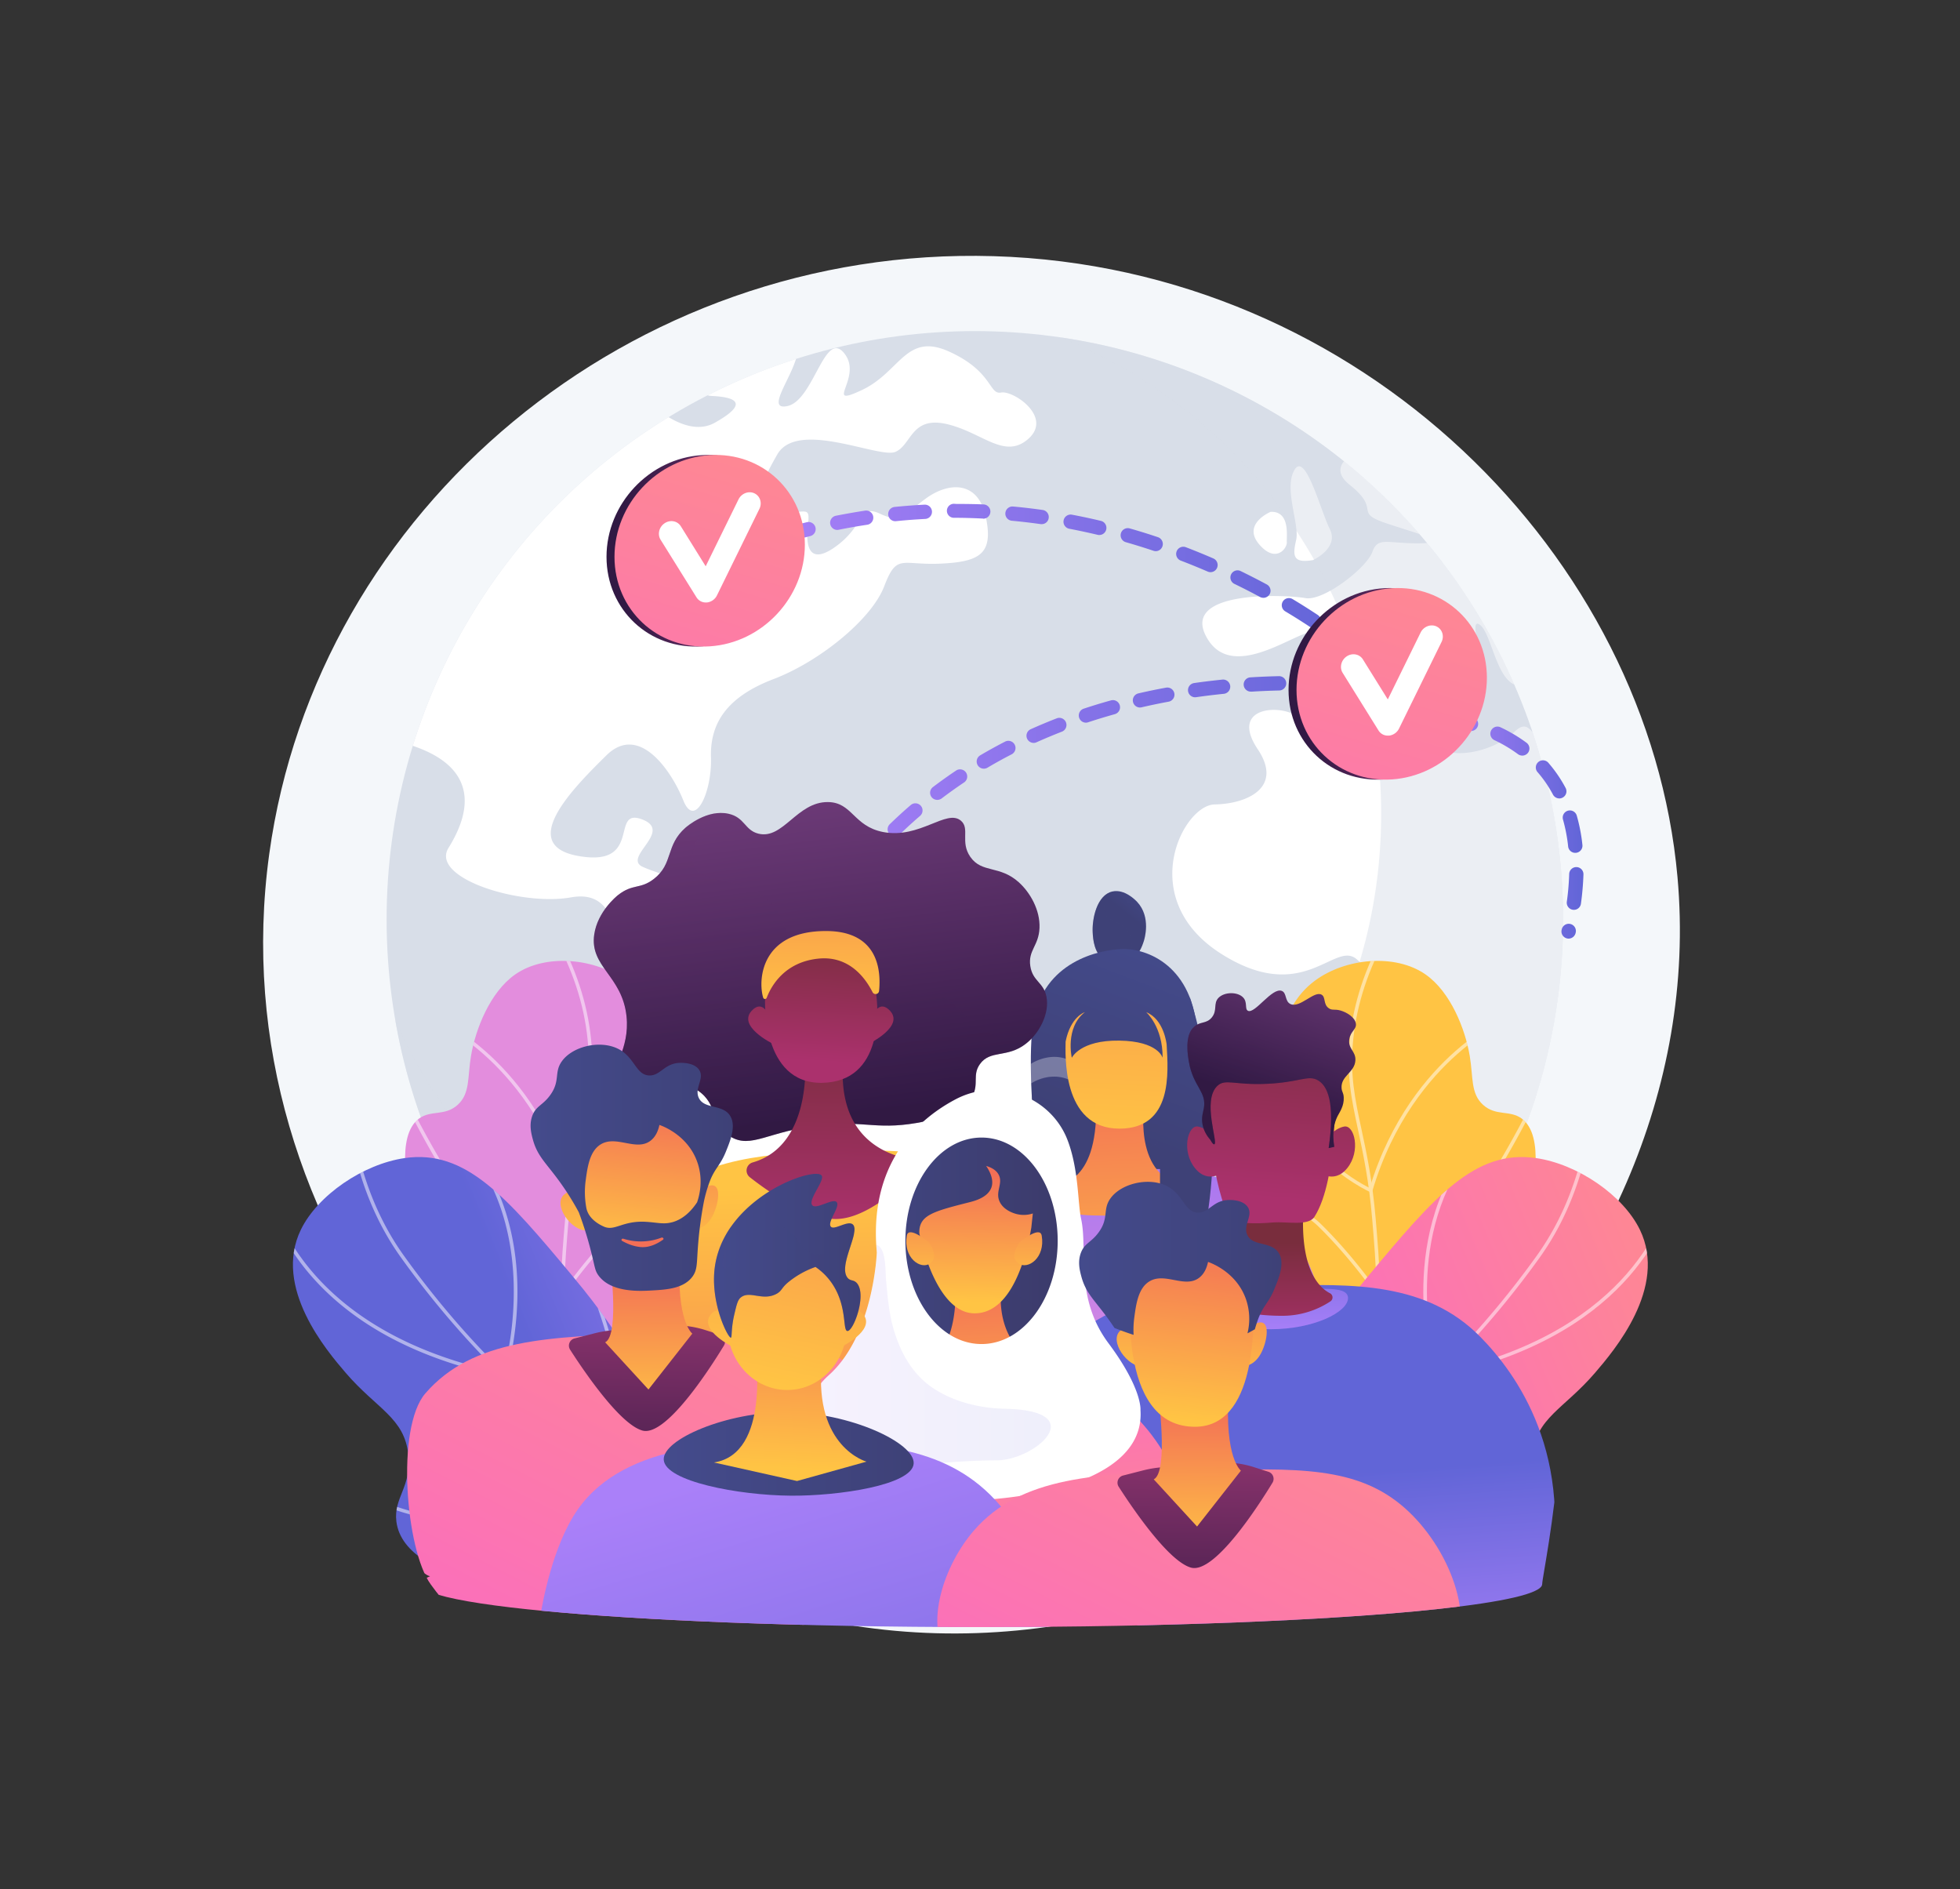 <svg xmlns="http://www.w3.org/2000/svg" xmlns:xlink="http://www.w3.org/1999/xlink" viewBox="0 0 2905.2 2800"><rect x="0" y="0" width="2905.2" height="2800" fill="#333333" stroke="none"/><defs><linearGradient id="linear-gradient" x1="1084.74" y1="-768.44" x2="2010.06" y2="-768.44" gradientTransform="translate(0 1720)" gradientUnits="userSpaceOnUse"><stop offset="0" stop-color="#aa80f9"/><stop offset="1" stop-color="#6165d7"/></linearGradient><linearGradient id="linear-gradient-2" x1="1106.47" y1="-881.38" x2="2008.76" y2="-881.38" xlink:href="#linear-gradient"/><linearGradient id="linear-gradient-3" x1="1084.76" y1="-907.45" x2="2010.22" y2="-907.45" xlink:href="#linear-gradient"/><linearGradient id="linear-gradient-4" x1="1144.62" y1="-701.45" x2="2052.07" y2="-701.45" xlink:href="#linear-gradient"/><linearGradient id="linear-gradient-5" x1="1153.89" y1="-498.73" x2="2051.39" y2="-498.73" xlink:href="#linear-gradient"/><linearGradient id="linear-gradient-6" x1="1144.66" y1="-242.29" x2="2052.24" y2="-242.29" xlink:href="#linear-gradient"/><linearGradient id="linear-gradient-7" x1="2128.15" y1="-497.28" x2="2347.06" y2="-497.28" xlink:href="#linear-gradient"/><linearGradient id="linear-gradient-8" x1="1909.94" y1="-706.58" x2="2192.12" y2="-706.58" gradientTransform="translate(0 1720)" gradientUnits="userSpaceOnUse"><stop offset=".1" stop-color="#311944"/><stop offset=".69" stop-color="#6d2f66"/><stop offset="1" stop-color="#893976"/></linearGradient><linearGradient id="linear-gradient-9" x1="2167" y1="-1057.71" x2="1933.35" y2="-270.09" gradientTransform="translate(0 1720)" gradientUnits="userSpaceOnUse"><stop offset="0" stop-color="#ff9085"/><stop offset="1" stop-color="#fb6fbb"/></linearGradient><linearGradient id="linear-gradient-10" x1="1052.17" y1="-252.9" x2="1334.35" y2="-252.9" xlink:href="#linear-gradient-8"/><linearGradient id="linear-gradient-11" x1="1309.24" y1="-604.06" x2="1075.59" y2="183.56" xlink:href="#linear-gradient-9"/><linearGradient id="linear-gradient-12" x1="898.98" y1="-903.81" x2="1181.16" y2="-903.81" xlink:href="#linear-gradient-8"/><linearGradient id="linear-gradient-13" x1="1156.05" y1="-1254.99" x2="922.4" y2="-467.37" xlink:href="#linear-gradient-9"/><linearGradient id="linear-gradient-14" x1="2029.65" y1="231.21" x2="2024.35" y2="1035.89" gradientTransform="translate(0 1720)" gradientUnits="userSpaceOnUse"><stop offset="0" stop-color="#ffc444"/><stop offset="1" stop-color="#f36f56"/></linearGradient><linearGradient id="linear-gradient-15" x1="2639.87" y1="127.29" x2="2022.59" y2="385.29" xlink:href="#linear-gradient-9"/><linearGradient id="linear-gradient-16" x1="847.2" y1="229.1" x2="841.93" y2="1030.31" gradientTransform="translate(0 1720)" gradientUnits="userSpaceOnUse"><stop offset="0" stop-color="#e38ddd"/><stop offset="1" stop-color="#9571f6"/></linearGradient><linearGradient id="linear-gradient-17" x1="1213.12" y1="164.57" x2="810.86" y2="332.69" xlink:href="#linear-gradient"/><linearGradient id="linear-gradient-18" x1="1710.29" y1="-410.82" x2="1672.1" y2="-362.94" gradientTransform="translate(0 1720)" gradientUnits="userSpaceOnUse"><stop offset="0" stop-color="#444b8c"/><stop offset="1" stop-color="#3e4177"/></linearGradient><linearGradient id="linear-gradient-19" x1="1709.13" y1="-411.75" x2="1670.95" y2="-363.86" xlink:href="#linear-gradient-18"/><linearGradient id="linear-gradient-20" x1="1738.26" y1="-326.66" x2="1632.13" y2="-45.16" xlink:href="#linear-gradient-18"/><linearGradient id="linear-gradient-21" x1="1770.3" y1="-314.59" x2="1664.17" y2="-33.08" xlink:href="#linear-gradient-18"/><linearGradient id="linear-gradient-22" x1="1736.62" y1="-322.88" x2="1631.73" y2="-44.66" xlink:href="#linear-gradient-18"/><linearGradient id="linear-gradient-23" x1="1651.13" y1="376.32" x2="1693.85" y2="-112.92" gradientTransform="translate(0 1720)" gradientUnits="userSpaceOnUse"><stop offset="0" stop-color="#e38ddd"/><stop offset=".71" stop-color="#ac79ef"/><stop offset="1" stop-color="#9571f6"/></linearGradient><linearGradient id="linear-gradient-24" x1="1667.14" y1="289.69" x2="1647.73" y2="-129.65" xlink:href="#linear-gradient-14"/><linearGradient id="linear-gradient-25" x1="1832.82" y1="-291.01" x2="1726.69" y2="-9.51" xlink:href="#linear-gradient-18"/><linearGradient id="linear-gradient-27" x1="1649.75" y1="-27.47" x2="1675.43" y2="-655" xlink:href="#linear-gradient-14"/><linearGradient id="linear-gradient-28" x1="1244.59" y1="-66.14" x2="1187.03" y2="-523.38" gradientTransform="translate(0 1720)" gradientUnits="userSpaceOnUse"><stop offset="0" stop-color="#311944"/><stop offset="1" stop-color="#6b3976"/></linearGradient><linearGradient id="linear-gradient-29" x1="1234.6" y1="-64.88" x2="1177.05" y2="-522.12" xlink:href="#linear-gradient-28"/><linearGradient id="linear-gradient-30" x1="1218.68" y1="37.35" x2="1236.47" y2="608.2" xlink:href="#linear-gradient-14"/><linearGradient id="linear-gradient-31" x1="1229.77" y1="100.39" x2="1239.48" y2="-193.74" gradientTransform="translate(0 1720)" gradientUnits="userSpaceOnUse"><stop offset="0" stop-color="#ab316d"/><stop offset="1" stop-color="#792d3d"/></linearGradient><linearGradient id="linear-gradient-32" x1="1212" y1="-147.11" x2="1224.62" y2="-340.28" xlink:href="#linear-gradient-31"/><linearGradient id="linear-gradient-33" x1="1302.87" y1="-141.17" x2="1315.49" y2="-334.34" xlink:href="#linear-gradient-31"/><linearGradient id="linear-gradient-34" x1="1124.69" y1="-152.81" x2="1137.31" y2="-345.98" xlink:href="#linear-gradient-31"/><linearGradient id="linear-gradient-35" x1="1215.04" y1="-218.5" x2="1223.78" y2="-573.81" xlink:href="#linear-gradient-14"/><linearGradient id="linear-gradient-36" x1="1931.37" y1="801.06" x2="1907.02" y2="469.92" xlink:href="#linear-gradient"/><linearGradient id="linear-gradient-37" x1="1884.52" y1="258.86" x2="1881.61" y2="81.23" xlink:href="#linear-gradient"/><linearGradient id="linear-gradient-38" x1="1885.91" y1="277.25" x2="1884.94" y2="121.87" xlink:href="#linear-gradient-31"/><linearGradient id="linear-gradient-39" x1="1873" y1="54.9" x2="1898.24" y2="-248.93" xlink:href="#linear-gradient-31"/><linearGradient id="linear-gradient-40" x1="1783.18" y1="47.44" x2="1808.41" y2="-256.39" xlink:href="#linear-gradient-31"/><linearGradient id="linear-gradient-41" x1="1975.19" y1="63.39" x2="2000.43" y2="-240.44" xlink:href="#linear-gradient-31"/><linearGradient id="linear-gradient-42" x1="1866.36" y1="-91.58" x2="1933.34" y2="-299.31" xlink:href="#linear-gradient-28"/><linearGradient id="linear-gradient-43" x1="1866.24" y1="-91.62" x2="1933.22" y2="-299.35" xlink:href="#linear-gradient-28"/><linearGradient id="linear-gradient-44" x1="1247.82" y1="-82.35" x2="820.44" y2="758.92" xlink:href="#linear-gradient-9"/><linearGradient id="linear-gradient-45" x1="953.83" y1="551.87" x2="961.11" y2="154.39" gradientTransform="translate(0 1720)" gradientUnits="userSpaceOnUse"><stop offset="0" stop-color="#311944"/><stop offset=".56" stop-color="#6f2b60"/><stop offset="1" stop-color="#a03976"/></linearGradient><linearGradient id="linear-gradient-46" x1="960.07" y1="380.15" x2="962.97" y2="159.04" xlink:href="#linear-gradient-14"/><linearGradient id="linear-gradient-47" x1="939.82" y1="132.5" x2="963.77" y2="-86.23" xlink:href="#linear-gradient-14"/><linearGradient id="linear-gradient-48" x1="1154.95" y1="57.08" x2="1178.89" y2="-161.65" gradientTransform="rotate(-6.51 16727.86 3626.231)" xlink:href="#linear-gradient-14"/><linearGradient id="linear-gradient-49" x1="1039.9" y1="143.63" x2="1063.84" y2="-75.1" xlink:href="#linear-gradient-14"/><linearGradient id="linear-gradient-50" x1="786.46" y1="10.6" x2="1086.26" y2="10.6" xlink:href="#linear-gradient-18"/><linearGradient id="linear-gradient-51" x1="974.4" y1="-74.03" x2="954.99" y2="93.58" xlink:href="#linear-gradient-14"/><linearGradient id="linear-gradient-52" x1="1326.4" y1="116.97" x2="1570.37" y2="116.97" gradientTransform="translate(0 1720)" gradientUnits="userSpaceOnUse"><stop offset="0" stop-color="#40447e"/><stop offset="1" stop-color="#3c3b6b"/></linearGradient><linearGradient id="linear-gradient-53" x1="1336.97" y1="205.87" x2="1543.18" y2="205.87" xlink:href="#linear-gradient-52"/><linearGradient id="linear-gradient-54" x1="1480.8" y1="743.47" x2="1424.68" y2="336.57" xlink:href="#linear-gradient-9"/><linearGradient id="linear-gradient-55" x1="1458.05" y1="456.71" x2="1445.11" y2="175.85" xlink:href="#linear-gradient-14"/><linearGradient id="linear-gradient-56" x1="1443.71" y1="209.7" x2="1448.67" y2="19.69" xlink:href="#linear-gradient-14"/><linearGradient id="linear-gradient-57" x1="1362.33" y1="189.94" x2="1366.86" y2="16.5" xlink:href="#linear-gradient-14"/><linearGradient id="linear-gradient-58" x1="1522.63" y1="194.12" x2="1527.16" y2="20.69" xlink:href="#linear-gradient-14"/><linearGradient id="linear-gradient-59" x1="1197.56" y1="308.15" x2="1557.47" y2="308.15" xlink:href="#linear-gradient"/><linearGradient id="linear-gradient-60" x1="1097.41" y1="452.71" x2="1347.09" y2="1252.54" xlink:href="#linear-gradient"/><linearGradient id="linear-gradient-61" x1="983.82" y1="434.66" x2="1354.32" y2="434.66" xlink:href="#linear-gradient-18"/><linearGradient id="linear-gradient-62" x1="1170.84" y1="456.06" x2="1185.65" y2="161.95" xlink:href="#linear-gradient-14"/><linearGradient id="linear-gradient-63" x1="1148.38" y1="331.63" x2="1265.58" y2="-223.95" xlink:href="#linear-gradient-14"/><linearGradient id="linear-gradient-64" x1="1241.8" y1="351.33" x2="1359" y2="-204.25" xlink:href="#linear-gradient-14"/><linearGradient id="linear-gradient-65" x1="1056.08" y1="312.16" x2="1173.27" y2="-243.42" xlink:href="#linear-gradient-14"/><linearGradient id="linear-gradient-66" x1="1058.34" y1="140.99" x2="1275.56" y2="140.99" xlink:href="#linear-gradient-18"/><linearGradient id="linear-gradient-67" x1="1058.34" y1="179.9" x2="1275.56" y2="179.9" xlink:href="#linear-gradient-18"/><linearGradient id="linear-gradient-68" x1="1951.17" y1="350.84" x2="1975.11" y2="132.12" gradientTransform="rotate(-6.51 16727.86 3626.231)" xlink:href="#linear-gradient-14"/><linearGradient id="linear-gradient-69" x1="1853.03" y1="346.73" x2="1876.98" y2="128" xlink:href="#linear-gradient-14"/><linearGradient id="linear-gradient-70" x1="2038.12" y1="160.62" x2="1669.25" y2="886.71" xlink:href="#linear-gradient-9"/><linearGradient id="linear-gradient-71" x1="1766.97" y1="754.97" x2="1774.25" y2="357.49" xlink:href="#linear-gradient-45"/><linearGradient id="linear-gradient-72" x1="1773.18" y1="583.24" x2="1776.08" y2="362.14" xlink:href="#linear-gradient-14"/><linearGradient id="linear-gradient-73" x1="1749.58" y1="383.73" x2="1779.25" y2="112.7" xlink:href="#linear-gradient-14"/><linearGradient id="linear-gradient-74" x1="1599.53" y1="144.82" x2="1899.45" y2="144.82" xlink:href="#linear-gradient-18"/><clipPath id="clip-path"><circle class="cls-1" cx="1444.96" cy="1362.59" r="871.91"/></clipPath><clipPath id="clip-path-3"><path class="cls-1" d="M1782.92 2213.21c38.06-35.8 88.3-94 111-176.16 29.75-107.77-14.08-162.16-9.34-344.67 3-115.35 6.27-195.85 64.31-238.94 45.5-33.76 119.29-40.62 164.13-9.33 37.26 26 58.85 81.22 65.48 120.67 5.4 32.15 1.1 55.49 19.69 72.48 19 17.28 39.45 7.43 57.16 20.27 36 26 15.24 112.14 11.89 126.07-37.26 154.94-179.81 259.57-242.59 304.49-51.84 37-132.12 86.47-241.71 125.12Z"/></clipPath><clipPath id="clip-path-4"><path class="cls-1" d="M1620.39 2297.5c102.52 40.83 238.87 78.24 386.52 70.43 37.7-2 270.44-14.21 282.26-113.45 4.15-34.93-22.61-51.19-17.87-98 5.62-55.49 46.81-68.25 93-122.06 27.56-32.15 108.13-126.21 66.42-212-24.93-51.26-92.38-97.27-153.92-106.17-90.27-13-150.2 56.44-249.51 175.73-88.08 105.72-89.25 139.63-154 214.66-48.12 55.63-125.85 127.74-252.87 190.89Z"/></clipPath><clipPath id="clip-path-5"><path class="cls-1" d="M1093.73 2213.21c-38.06-35.8-88.37-94-111-176.16-29.74-107.77 14.08-162.16 9.34-344.67-3-115.35-6.27-195.85-64.31-238.94-45.5-33.76-119.29-40.62-164.13-9.33-37.26 26-58.85 81.22-65.48 120.67-5.4 32.15-1.09 55.49-19.69 72.48-19 17.28-39.37 7.43-57.16 20.27-36 26-15.24 112.14-11.89 126.07 37.19 154.94 179.81 259.57 242.59 304.49 51.84 37 132.12 86.47 241.71 125.12Z"/></clipPath><clipPath id="clip-path-6"><path class="cls-1" d="M1256.26 2297.5c-102.52 40.83-238.87 78.24-386.52 70.43-37.7-2-270.44-14.21-282.26-113.45-4.15-34.93 22.61-51.19 17.87-98-5.62-55.49-46.81-68.25-93-122.06-27.56-32.15-108.13-126.21-66.42-212 24.93-51.26 92.38-97.27 153.92-106.17 90.27-13 150.2 56.44 249.51 175.73 88.08 105.72 89.25 139.63 154 214.66 48.12 55.63 125.85 127.74 252.87 190.89Z"/></clipPath><clipPath id="clip-path-7"><path class="cls-1" d="M2285.89 2347.44a6.7 6.7 0 0 1-2 4.53 13.46 13.46 0 0 1-1.53 1.45c-15.75 13.06-83 25-186 34.64-42.66 4-91.44 7.51-145.25 10.64-99.67 5.69-216.56 9.77-343.57 11.52-49.44.73-100.48 1.1-152.61 1.1-135.11 0-262.64-2.48-375.37-6.86-211-8.24-370.19-23.11-430-41.12a116.63 116.63 0 0 1-12.54-4.45c-.73-.29-1.38-.58-2-.87-7.36-3.43-11.15-6.93-11.15-10.5 0-3 2.77-6 8-8.9.58-.29 1.16-.65 1.82-.95a33.15 33.15 0 0 1 3.57-1.6c.08 0 .15-.07.22-.07-95.37-22.68-380.1-1198.72 817.45-1198.72 1110.71-.07 831 1175 831 1210.17Z"/></clipPath><style>.cls-1{fill:none}.cls-3{clip-path:url(#clip-path)}.cls-5{fill:#fff}.cls-22{opacity:.5}.cls-31{opacity:.3}.cls-39{fill:url(#linear-gradient-25)}</style></defs><path class="cls-1" d="M0 0h2905.2v2800H0z" id="Layer_2" data-name="Layer 2"/><g id="Layer_1" data-name="Layer 1"><g id="Illustration"><path d="M1472.67 379.62c-537.53-15.82-1003.23 374.2-1073.6 886.06-76.92 559.62 346.42 1063.1 867.4 1143.74 648 100.33 1276.44-480 1220-1109.54-42.47-474.24-467.31-904.07-1013.8-920.26Z" style="fill:#f4f7fa"/><g class="cls-3"><path d="M2327.59 1363.39c0 186.88-58.69 360.2-158.15 502.82-.36.58-1.82 1.16-1.82 1.75-156.11 228.73-423.64 377-723.75 377a527.17 527.17 0 0 1-72.12-4.45c-.07 0-.14 1.46-.21 1.46-11.82-1-23.56-1.46-35.22-2.85-4.16-.51-8.31-.65-12.47-1.24-3.65-.51-7.29-.8-10.94-1.38-3.21-.44-6.34-.88-9.48-1.39-.73-.14-1.38-.22-2.11-.29-7.73-1.24-15.39-2.62-23-4.08h-.15c-408-77.95-716.24-436.61-716.24-867.32 0-91.07 13.2-178.93 38.86-261.55 4-13 9-25.73 12.33-38.42 10-21.15 16.62-41.93 25.81-62.27 3.72-8.17 7.8-16.26 11.67-24.28a888.08 888.08 0 0 1 74.88-125.63c2.55-3.58 5.25-7.15 7.87-10.72 10.43-14.22 21.37-28.15 32.67-41.71q25.38-30.51 53.45-58.62a888.13 888.13 0 0 1 161.75-128.36q27.35-17 56-31.87a878.13 878.13 0 0 1 407.78-99.6c210.21 0 403.29 73.43 554.88 196.07 111.56 90.2 202.27 207 259.29 340.73 12.76 29.9 21.36 60.59 34.7 92 0 .14-1.53.22-1.45.36 24.13 80.35 35.21 165.52 35.21 253.82Z" style="fill:#d8dee8"/><path class="cls-5" d="M1637.38 1661.1c-19 26.69-77.58 61-37.77 128.33 39.45 67.15-2.77 79.77-29.89 73.5-27.27-6.2-112-9.7-97.85 28.8s38.35 53 7.29 67.88-44.19 53.52-75.91 106.75c-31.57 53.37-106.52 7.22-84.29 60.74s39.45 48.34 37.34 85.6c-.51 10.28 6.34 20.78 15.53 30.77-11.81-.95-23.7-2.19-35.51-3.65-4.16-.51-8.31-1-12.47-1.6l-10.94-1.53c-3.21-.44-6.34-1-9.48-1.46-.73-.15-.51-.22-1.24-.37-7.58-1.23-11.52-2.62-21.43-4.08-6.64-6.27-2.48-13.12-1.46-20.56 9.92-68.83-85.09-116.15-101-164.35-15.67-48.12-.22-76.85-3.79-116.66-3.72-39.82 9.33-92.61-13.63-126.15-22.88-33.39-115.27-44.62-132.88-112.06-17.71-67.3 23.48-168.06 39.45-185.27 15.82-17.14-76.49-95.23-120.38-97.78-44.11-2.7-26.47-91.51-101.06-78-74.74 13.13-208.9-28.58-181.19-73.42 22.89-37 61.32-118.41-64.1-154.73 4-13 9-25.74 12.33-38.42 10-21.15 16.62-41.93 25.81-62.27 3.72-8.17 7.8-16.26 11.67-24.28a888.08 888.08 0 0 1 74.88-125.63c2.55-3.58 5.25-7.15 7.87-10.72q15.75-21.33 32.67-41.71 25.38-30.51 53.45-58.62a888.13 888.13 0 0 1 161.82-128.29c24.87 17.42 53.23 28.14 77.73 14.94 60.08-33.61 20.49-38.79-4.16-40a31.32 31.32 0 0 1-17.57-6.7 869.26 869.26 0 0 1 145.25-59.94c-3.72 33.91-49.8 88.37-15.9 81.74 39.45-7.51 55.56-114.11 84.51-78.68 29.39 35.59-32.15 82.18 25.67 55.2 57.89-26.76 65.62-86.48 130.08-57.38 64.82 29.38 58.91 64.23 77 60.73s76.27 35.73 41.06 68c-35.59 32.3-68.18-8.82-121.48-21.29-53.37-12.25-52.06 31.35-76.56 41.34-24.94 9.63-145.39-48.56-174.92 4-29.9 52.14-42.59 88.59 1.75 87.21s47.17-12.69 43.67 20 4.52 57.31 44.7 26.47c40-30.77 31.06-60.81 62.34-46.16s35 1.39 68.32-22.82 77.07-26.69 88.52 27.56-8.17 66.43-66.64 69.2-65.19-15.61-83.86 33.32c-18.52 49-96 111.85-164 137.74s-94.5 64.31-92.89 116.08-23.92 106.52-41 63.8c-17.14-42.88-65.11-115-114-66.79s-134.38 133.79-40 149.4c94.13 15.89 45-72.26 92.6-54.61s-30.11 56.65 1.68 70.65c31.79 14.15 45.13 7.51 44.91 50.89s10.5 85.39 49.15 67 88.15-103.24 143.93-53c55.85 50.39 51.92 43.83 81.23 29.17s48 29.24 59.93 49.29 59.07-.44 97.27 59.06 53.08 70.14 96.61 48.71 61.25-5.47 72.55 24.57 38.07.66 51 40.39c12.62 39.59 6.49 33.39-12.32 60.15Zm148.89-721c-30.84-66.13 121.92-58.7 148.9-53.67 27.19 4.52 90.85-45.28 98.94-68.39 8.31-23.33 22-12.25 70.29-12.91s5.62-11.44-47.54-28.94-7.73-19.25-56.58-57.9c-21.07-16.91-14.44-31.28-.37-42A885.09 885.09 0 0 1 2257.59 1017a17.74 17.74 0 0 0-4.52-.8c-33.83-.22-41.27-75-58.69-89.54-17.21-14.51.51 41.13 4.66 63.95s-9.26 3.64-26.1 24.64-47.54 21.44-50.31-10.13-25-62.34-70-76.78-83.92-2.55-120.53 11.52c-36.38 14-114.76 65.92-145.83.22Z"/><path class="cls-5" d="M2169.73 1868c3.06-22.68 8-46.16-1.46-54.76-23-21.36-28.07-79.7-20.12-109.23s70.07-27.92 27.93-77.07c-42.29-49.29-80.36-107.84-62.64-141.31s12.4-35.87-20.92-35.65-47.91 1.68-81.09-28c-33.17-30-78.89 70.87-203.79-10.06-124.9-81.74-53.81-219.4-7-219.77 47.1-.8 102.15-24.57 63.51-82-38.5-57.67 21.65-65.84 51-52.71 29.45 13 81.59-21.88 134.82-37.56s51 71.24 80.57 88.6 85.6 3.57 114.55-24.21c20.7-19.83 25.22 3.28 45.71 25.3A885.47 885.47 0 0 1 2169.73 1868ZM1946.25 830c0-.07 38.94-17.65 24.86-45.94S1935 669 1918.76 696.29c-16.33 27.49 7.73 80.79 2.48 103.83s-5.4 35.22 25.01 29.88Zm-38.86-26.47c-.59-9.11 5.17-46.15-24-45 .07-.07-42.22 17.57-17.5 47.54 24.87 29.78 42.11 6.59 41.5-2.52Z"/></g><path d="M2325.26 1361.78c0 186.88-57.53 360.2-157 502.9a3.46 3.46 0 0 0-.65 1.75c-159.47 228.73-424.8 376.24-724.92 376.24a544.46 544.46 0 0 1-73.28-5.18c-.07 0-.14 2.19-.22 2.19-11.81-.95-23.55-1.1-35.22-2.55-4.15-.52-8.31-.44-12.46-1.1-3.65-.51-7.3-.73-10.94-1.31-3.21-.44-6.34-.8-9.48-1.31-.73-.15-1.39-.22-2.11-.3-7.73-1.23-15.39-2.55-23-4.08h-.14c-377.26-72-669.28-384.4-711.14-771.58 88.45 253.81 307.26 444.49 576.25 497.64h.07c6.63 3.36 13.2 2.63 19.91 3.72.58.07 1.23.29 1.89.36l8.17 1.32c3.13.51 6.27.87 9.48 1.31 3.57.51 7.14.8 10.71 1.24 10.07 1.24 20.2 3.57 30.41 4.37.07 0 .15.95.22.95 20.78 0 41.41 1.68 62.63 1.68a761.31 761.31 0 0 0 625.39-327.32c0-.51.8-1.16 1.17-1.75 86-123.15 136.2-273 136.2-434.35a760 760 0 0 0-32-219.18c0-.15-.29-.29-.29-.36-6.63-27.13-17.35-53.67-28.36-79.48a763.76 763.76 0 0 0-461.7-425.17 879 879 0 0 1 472.78 192.28c111.56 90.2 201.76 207 258.78 340.73 12.76 29.9 20.92 60.59 34.19 92 0 .14-1 .22-1 .36 24.14 80.57 35.73 165.74 35.73 254Z" style="opacity:.5;isolation:isolate;fill:#d8dee8" class="cls-3"/><path d="M1999.48 968.7a10.29 10.29 0 0 1-6.86-2.55c-.07-.07-5.68-4.81-16.11-12.69a10.57 10.57 0 1 1 12.69-16.91c11.08 8.31 16.91 13.27 17.13 13.49a10.61 10.61 0 0 1 1.17 14.96 10.35 10.35 0 0 1-8 3.72Z" style="fill:url(#linear-gradient)"/><path d="M1947.27 930.64a10.48 10.48 0 0 1-5.83-1.75Q1923.5 917 1905.05 906a10.58 10.58 0 0 1 10.87-18.16c12.61 7.51 25 15.38 37.26 23.48a10.58 10.58 0 0 1 3 14.65 11 11 0 0 1-8.9 4.67Zm-74.66-44.7a11.33 11.33 0 0 1-5-1.24c-12.54-6.78-25.44-13.34-38.35-19.61a10.58 10.58 0 0 1 9.26-19c13.13 6.42 26.32 13.12 39.16 20.05a10.59 10.59 0 0 1 4.3 14.36 10.75 10.75 0 0 1-9.33 5.47Zm-78.32-38a11 11 0 0 1-4.22-.88 988.787 988.787 0 0 0-39.89-16.26 10.61 10.61 0 0 1 7.58-19.83c13.64 5.25 27.27 10.79 40.69 16.62a10.63 10.63 0 0 1 5.54 13.93 10.51 10.51 0 0 1-9.7 6.42Zm-81.22-31.14a9.22 9.22 0 0 1-3.36-.58c-13.56-4.52-27.41-8.83-41.12-12.76a10.61 10.61 0 0 1 5.76-20.42q21.11 6 42 13.05a10.65 10.65 0 0 1 6.71 13.42 10.46 10.46 0 0 1-10 7.29Zm-556.41-10.57a10.61 10.61 0 0 1-3-20.78q21.11-6.24 42.43-11.6a10.6 10.6 0 0 1 5.11 20.57c-13.78 3.42-27.78 7.21-41.49 11.3a7.64 7.64 0 0 1-3.06.51Zm472.77-13.35a9.83 9.83 0 0 1-2.47-.29c-13.93-3.28-28.08-6.34-42.08-9a10.61 10.61 0 0 1 3.94-20.85c14.29 2.7 28.8 5.76 43 9.19a10.63 10.63 0 0 1 7.88 12.76 10.52 10.52 0 0 1-10.29 8.16ZM1241 785.32a10.6 10.6 0 0 1-2-21c14.36-2.84 28.94-5.39 43.31-7.58a10.58 10.58 0 1 1 3.13 20.93 857.578 857.578 0 0 0-42.36 7.43 9 9 0 0 1-2 .22Zm303-8.53a11.2 11.2 0 0 1-1.53-.07c-14.22-2-28.44-3.65-42.73-5a10.58 10.58 0 1 1 2-21.07c14.51 1.31 29.24 3.06 43.67 5.1a10.54 10.54 0 0 1 9 12 10.33 10.33 0 0 1-10.35 9Zm-216.92-4.37a10.6 10.6 0 0 1-1-21.15c14.58-1.46 29.31-2.62 43.89-3.35a10.59 10.59 0 1 1 1.17 21.14c-14.22.73-28.66 1.82-42.88 3.28a6 6 0 0 1-1.2.08Zm130.37-3.72c-.15 0-.29-.22-.51-.22-13.13-.59-26.32-1.1-39.45-1.1h-3.57a10.39 10.39 0 1 1 0-20.78l3.57.22h.07c13.35 0 27 .15 40.33.73a10.58 10.58 0 0 1-.44 21.15Z" style="fill:url(#linear-gradient-2)"/><path d="M1095.33 826.74a10.62 10.62 0 0 1-3.64-20.57c6.71-2.47 13.49-4.88 20.12-7.21a10.61 10.61 0 0 1 6.93 20c-6.56 2.26-13.2 4.66-19.76 7.07a10.38 10.38 0 0 1-3.65.71Z" style="fill:url(#linear-gradient-3)"/><path d="M2041.48 1030.46a11.78 11.78 0 0 1-1.68-.15c-.07 0-7.37-1.16-20.42-2.55a10.6 10.6 0 0 1 2.26-21.07c13.71 1.46 21.22 2.7 21.59 2.7a10.59 10.59 0 0 1 8.75 12.17 10.71 10.71 0 0 1-10.5 8.9Z" style="fill:url(#linear-gradient-4)"/><path d="M1181 1440.75a10.46 10.46 0 0 1-4.67-1.09 10.67 10.67 0 0 1-4.81-14.22 853.308 853.308 0 0 1 19.69-37.26 10.6 10.6 0 0 1 18.45 10.43c-6.71 11.88-13.06 24-19.18 36.24a10.53 10.53 0 0 1-9.48 5.9Zm40.76-72.4a10.13 10.13 0 0 1-5.69-1.68 10.63 10.63 0 0 1-3.28-14.66c7.51-11.88 15.39-23.47 23.62-34.92a10.6 10.6 0 1 1 17.21 12.39q-11.91 16.63-22.89 33.91a10.62 10.62 0 0 1-8.96 4.96Zm48.41-67.45a10.82 10.82 0 0 1-6.63-2.33 10.56 10.56 0 0 1-1.53-14.88q13.23-16.39 27.49-31.93a10.58 10.58 0 1 1 15.6 14.29q-13.78 15.09-26.69 31a10.71 10.71 0 0 1-8.23 3.85Zm56.08-61.32a10.57 10.57 0 0 1-7.37-18.16c10.06-9.77 20.49-19.32 31.14-28.43a10.6 10.6 0 0 1 13.78 16.11q-15.54 13.35-30.19 27.56a10.84 10.84 0 0 1-7.35 2.92Zm63-54.18a10.71 10.71 0 0 1-8.45-4.15 10.56 10.56 0 0 1 2-14.8q16.85-12.79 34.34-24.5a10.61 10.61 0 1 1 11.81 17.64 711.787 711.787 0 0 0-33.32 23.77 10.82 10.82 0 0 1-6.38 2.04Zm69-46.22a10.63 10.63 0 0 1-5.39-19.76c12-7.08 24.42-13.93 36.89-20.35a10.6 10.6 0 0 1 9.77 18.82c-12.18 6.27-24.21 12.9-35.87 19.83a10.69 10.69 0 0 1-5.42 1.46Zm73.86-38.21a10.71 10.71 0 0 1-9.69-6.27 10.6 10.6 0 0 1 5.32-14 832.92 832.92 0 0 1 38.86-16.26 10.6 10.6 0 0 1 7.66 19.76c-12.76 5-25.52 10.28-37.84 15.82a10 10 0 0 1-4.33.98Zm77.51-30a10.63 10.63 0 0 1-3.35-20.71c13.2-4.37 26.68-8.53 40.25-12.25a10.6 10.6 0 1 1 5.68 20.42c-13.19 3.72-26.46 7.73-39.3 11.95a9.86 9.86 0 0 1-3.28.59Zm80.06-22.46a10.6 10.6 0 0 1-2.33-20.93c13.49-3.13 27.34-6 41.2-8.53a10.57 10.57 0 0 1 3.86 20.78c-13.49 2.48-27.05 5.33-40.32 8.39a9 9 0 0 1-2.43.25Zm81.81-15.17a10.59 10.59 0 0 1-1.53-21.07c13.71-2 27.78-3.64 41.71-5.1a10.59 10.59 0 1 1 2.11 21.07c-13.7 1.39-27.41 3.06-40.9 5a7.75 7.75 0 0 1-1.41.06Zm82.83-8.38a10.58 10.58 0 0 1-.65-21.15c13.92-.87 28.07-1.45 42-1.75a10.61 10.61 0 0 1 .51 21.22c-13.71.29-27.57.88-41.2 1.75a1.08 1.08 0 0 0-.66-.07Zm124.76-.44h-.58c-13.42-.8-27.27-1.24-41.13-1.46a10.61 10.61 0 0 1 .37-21.22c14.14.22 28.29.73 42 1.54a10.64 10.64 0 0 1 10 11.15 10.79 10.79 0 0 1-10.68 9.95Z" style="fill:url(#linear-gradient-5)"/><path d="M1155.27 1498.06a9.9 9.9 0 0 1-4-.8 10.6 10.6 0 0 1-5.83-13.78c2.7-6.64 5.47-13.27 8.31-19.76a10.58 10.58 0 1 1 19.39 8.46c-2.77 6.34-5.46 12.83-8.09 19.25a10.53 10.53 0 0 1-9.78 6.63Z" style="fill:url(#linear-gradient-6)"/><path d="M2325 1391a8.46 8.46 0 0 1-2.33-.29 10.6 10.6 0 0 1-7.95-12.69l.22-.94a10.61 10.61 0 0 1 20.71 4.59l-.22 1A10.74 10.74 0 0 1 2325 1391Zm7.88-42.65a10.2 10.2 0 0 1-1.46-.07 10.61 10.61 0 0 1-9-12 378.12 378.12 0 0 0 3.5-41 10.57 10.57 0 0 1 21.14.58 418.12 418.12 0 0 1-3.72 43.31 10.52 10.52 0 0 1-10.42 9.2Zm2-84.44a10.57 10.57 0 0 1-10.5-9.48 240.51 240.51 0 0 0-7.59-39.66 10.62 10.62 0 1 1 20.42-5.83 251.41 251.41 0 0 1 8.31 43.23 10.57 10.57 0 0 1-9.4 11.67 7.43 7.43 0 0 1-1.24.07Zm-23.55-80.64a10.79 10.79 0 0 1-9.41-5.61 175.51 175.51 0 0 0-22.46-32.89 10.6 10.6 0 1 1 16-13.85 199.06 199.06 0 0 1 25.16 36.82 10.53 10.53 0 0 1-4.45 14.29 10.37 10.37 0 0 1-4.76 1.26Zm-54.91-63.51a10.6 10.6 0 0 1-6.27-2 208.86 208.86 0 0 0-34.56-20.64 10.57 10.57 0 1 1 9-19.1 227.25 227.25 0 0 1 38.13 22.75 10.59 10.59 0 0 1 2.19 14.8 10.82 10.82 0 0 1-8.53 4.23Zm-76.05-36.46a12.56 12.56 0 0 1-2.84-.36c-22.9-6.42-39.38-7.44-39.52-7.44a10.55 10.55 0 1 1 1.24-21.07c.73.07 18.81 1.17 44 8.24a10.5 10.5 0 0 1-2.92 20.63Z" style="fill:url(#linear-gradient-7)"/><path d="M2192.12 1004.43c0 78-62.86 145.46-140.66 150.64-78 5.25-141.52-54.17-141.52-132.63s63.43-146 141.52-150.71c77.8-4.74 140.66 54.68 140.66 132.7Z" style="fill:url(#linear-gradient-8)"/><path d="M2203.93 1004.43c0 78-62.85 145.46-140.65 150.64-78 5.25-141.53-54.17-141.53-132.63s63.44-146 141.53-150.71c77.8-4.74 140.65 54.68 140.65 132.7Z" style="fill:url(#linear-gradient-9)"/><path class="cls-5" d="M2058.32 1090.1a16 16 0 0 1-15-7.51l-53.15-85.38c-5-8-2.26-19 6-24.5s19-3.5 24 4.52l36.9 59.28 48.63-99.09c4.38-8.89 14.88-13 23.41-9.11s12 14.22 7.58 23.11l-62.92 128.18a18.92 18.92 0 0 1-15 10.58c-.07-.15-.29-.08-.51-.08Z"/><path d="M1334.35 1458.1c0 78-62.85 145.47-140.65 150.65-78 5.25-141.53-54.18-141.53-132.64s63.44-146 141.53-150.71c77.8-4.74 140.65 54.69 140.65 132.7Z" style="fill:url(#linear-gradient-10)"/><path d="M1346.16 1458.1c0 78-62.85 145.47-140.65 150.65-78 5.25-141.53-54.18-141.53-132.64s63.44-146 141.53-150.71c77.8-4.74 140.65 54.69 140.65 132.7Z" style="fill:url(#linear-gradient-11)"/><path class="cls-5" d="M1200.55 1543.71a16.17 16.17 0 0 1-15-7.51l-53.15-85.39c-5-8-2.33-19 6-24.5s19-3.5 24 4.52l36.89 59.28L1248 1391c4.37-8.89 14.87-13 23.4-9.11s12 14.22 7.58 23.11L1216 1533.21a18.93 18.93 0 0 1-15 10.57c-.07-.07-.29-.07-.51-.07Z"/><path d="M1181.16 807.2c0 78-62.86 145.46-140.66 150.64-78.02 5.25-141.5-54.18-141.5-132.63s63.43-146 141.52-150.72c77.78-4.74 140.64 54.69 140.64 132.71Z" style="fill:url(#linear-gradient-12)"/><path d="M1193 807.2c0 78-62.85 145.46-140.65 150.64-78 5.25-141.53-54.18-141.53-132.63s63.43-146 141.53-150.72c77.8-4.74 140.65 54.69 140.65 132.71Z" style="fill:url(#linear-gradient-13)"/><path class="cls-5" d="M1047.36 892.8a16 16 0 0 1-14.95-7.51l-53.23-85.39c-5-8-2.33-18.95 6-24.5s19-3.49 24 4.53l36.82 59.28 48.64-99.1c4.37-8.89 14.87-13 23.4-9.11s12 14.22 7.59 23.11l-62.89 128.19a18.9 18.9 0 0 1-15 10.57c.05-.07-.16-.07-.38-.07Z"/><path id="SVGID" d="M1782.92 2213.21c38.06-35.8 88.3-94 111-176.16 29.75-107.77-14.08-162.16-9.34-344.67 3-115.35 6.27-195.85 64.31-238.94 45.5-33.76 119.29-40.62 164.13-9.33 37.26 26 58.85 81.22 65.48 120.67 5.4 32.15 1.1 55.49 19.69 72.48 19 17.28 39.45 7.43 57.16 20.27 36 26 15.24 112.14 11.89 126.07-37.26 154.94-179.81 259.57-242.59 304.49-51.84 37-132.12 86.47-241.71 125.12Z" style="fill:url(#linear-gradient-14)"/><g class="cls-22" style="clip-path:url(#clip-path-3)"><path class="cls-5" d="m1739.75 2242.74-1.82-4.81c210.51-80.28 276.2-185.57 294.29-259.8 12-49.43 7.65-100.69 1.67-171.71-4.81-56.73-13.34-96.47-20.85-131.54-9.84-45.94-17.65-82.25-12.32-135 5.39-53.52 23-106.68 52.2-158.08l4.45 2.55c-28.87 50.75-46.23 103.32-51.55 156-5.25 51.91 2.48 87.86 12.25 133.36 7.58 35.21 16.11 75.17 21 132.12 5.83 68.76 10.5 123.15-1.75 173.39-15.68 64.31-58.48 122.64-127.24 173.46-46.52 34.42-103.83 64.61-170.32 90Z"/><path class="cls-5" d="m2033.45 1767.7-2.62-1.17c-.36-.14-38.35-16.91-76.27-55.85-35-36-77.22-98.65-79.55-193.51l5.11-.15c2.33 93.18 43.74 154.8 78.09 190 31.5 32.37 62.92 49.07 72 53.51 31-102.29 86-166.61 126.72-202.55 44.7-39.45 82.69-54.47 83.05-54.61l1.9 4.81c-.37.14-37.7 14.94-81.74 53.81-40.61 35.87-95.44 100.18-125.92 202.92l-.81 2.77Z"/><path class="cls-5" d="m2041.18 1921.19-1-1.54c-.36-.51-37.69-54.83-85.82-101.86-47.68-46.66-159.46-62.78-160.56-63l.73-5.1a510.6 510.6 0 0 1 63.07 14c46.09 13.34 79.85 30.26 100.41 50.38 43.89 43 78.89 91.88 85.38 101.14 116.88-36.83 241.42-310.77 242.66-313.54l4.67 2.12a1376.7 1376.7 0 0 1-78.24 144.81c-62.05 99.38-119.07 157.27-169.45 172.08l-1.83.51Z"/><path class="cls-5" d="m1925.91 2139.35 2.55-4.45c29.82-51.92 25.37-106.38-13.2-161.94-28.87-41.64-67.15-68.25-67.52-68.47l2.92-4.23c.36.29 39.37 27.34 68.83 69.78 38.06 54.9 43.53 111.12 16 162.89 34-5.18 231.43-40.61 363.91-179.59l147-154.21 3.72 3.57-147 154.21c-146 153-369.82 181.56-372.08 181.85l-5.1.59Z"/></g><path id="SVGID-2" data-name="SVGID" d="M1620.39 2297.5c102.52 40.83 238.87 78.24 386.52 70.43 37.7-2 270.44-14.21 282.26-113.45 4.15-34.93-22.61-51.19-17.87-98 5.62-55.49 46.81-68.25 93-122.06 27.56-32.15 108.13-126.21 66.42-212-24.93-51.26-92.38-97.27-153.92-106.17-90.27-13-150.2 56.44-249.51 175.73-88.08 105.72-89.25 139.63-154 214.66-48.12 55.63-125.85 127.74-252.87 190.89Z" style="fill:url(#linear-gradient-15)"/><g class="cls-22" style="clip-path:url(#clip-path-4)"><path class="cls-5" d="M1575.7 2298.08a612.44 612.44 0 0 1-83.27-5.69c-114-15.53-223.19-61.17-324.69-135.54l3.06-4.16c100.77 73.86 209.19 119.14 322.28 134.6 150.65 20.56 302.31-15.31 450.76-106.53 154.58-95.08 267-226.4 334-319.8 46.38-64.68 73.94-145.54 81.82-240.47l5.1.43c-8 95.89-35.8 177.62-82.76 243-67.3 93.84-180.17 225.74-335.48 321.19-122.18 75.13-246.58 112.97-370.82 112.97Z"/><path class="cls-5" d="m2127.44 2041.13-.73-2.19c-.14-.43-14.94-47.68-16.84-111.7-1.75-59.14 7.51-145.18 61.47-219.18l4.15 3c-95.66 131.17-50.67 302.66-44.55 324.1 272.92-56.65 333.95-219.4 346.2-268 .37-1.53.51-2 .66-2.48l4.81 1.89c-.07.3-.22.88-.44 1.83-12.47 49.51-74.59 215.39-352.39 272.26l-2.34.51Z"/><path class="cls-5" d="M2186.5 2254.7c-60.66 0-142.4-15.39-240-71.09l-1.17-.66-.07-1.39c-.07-1.45-9.55-150.56 70.29-317l80.5-167.78 4.66 2.26-80.49 167.78c-75.18 156.77-70.58 297.86-69.86 313.1 69.35 39.37 174.56 82.46 284.23 66.28 65.91-9.77 102.59-36.75 102.95-37l3.06 4.08c-1.53 1.17-37.91 27.93-105 37.91a337.41 337.41 0 0 1-49.15 3.58Z"/></g><path id="SVGID-3" data-name="SVGID" d="M1093.73 2213.21c-38.06-35.8-88.37-94-111-176.16-29.74-107.77 14.08-162.16 9.34-344.67-3-115.35-6.27-195.85-64.31-238.94-45.5-33.76-119.29-40.62-164.13-9.33-37.26 26-58.85 81.22-65.48 120.67-5.4 32.15-1.09 55.49-19.69 72.48-19 17.28-39.37 7.43-57.16 20.27-36 26-15.24 112.14-11.89 126.07 37.19 154.94 179.81 259.57 242.59 304.49 51.84 37 132.12 86.47 241.71 125.12Z" style="fill:url(#linear-gradient-16)"/><g class="cls-22" style="clip-path:url(#clip-path-5)"><path class="cls-5" d="M1136.9 2242.74c-66.57-25.37-123.81-55.63-170.19-89.9C898 2102 855.08 2043.68 839.48 1979.37c-12.25-50.24-7.66-104.56-1.75-173.39 4.81-57 13.41-96.9 21-132.12 9.77-45.5 17.5-81.45 12.25-133.36-5.33-52.79-22.68-105.29-51.55-156l4.44-2.55c29.24 51.4 46.81 104.56 52.21 158.08 5.32 52.72-2.48 89-12.32 135-7.51 35.08-16 74.81-20.86 131.54-6 71-10.42 122.28 1.68 171.72 18.08 74.22 83.78 179.51 294.28 259.79l-2 4.74Z"/><path class="cls-5" d="m843.2 1767.7-.81-2.77c-30.47-102.74-85.31-167-125.92-202.92-44-38.87-81.37-53.67-81.74-53.81l1.83-4.82c.36.15 38.35 15.17 83.05 54.62 40.83 36 95.73 100.26 126.72 202.55 9.12-4.44 40.61-21.21 72.19-53.66 34.27-35.29 75.68-96.83 77.94-189.87l5.11.15C999.23 1612 957 1674.73 922 1710.68c-37.92 38.94-75.91 55.71-76.27 55.85l-2.55 1.17Z"/><path class="cls-5" d="m835.47 1921.19-1.83-.51c-50.31-14.88-107.33-72.77-169.45-172.08A1368.88 1368.88 0 0 1 586 1603.79l4.67-2.12c1.24 2.77 125.78 276.64 242.66 313.54 6.49-9.26 41.49-58.19 85.38-101.14 20.51-20.07 54.29-37.07 100.36-50.38a511 511 0 0 1 63.07-14l.73 5.1c-1.1.15-112.88 16.34-160.56 63-48 47.11-85.46 101.35-85.82 101.86l-1 1.54Z"/><path class="cls-5" d="m950.75 2139.35-5.11-.59c-2.26-.29-226.11-28.73-372.08-181.85l-147-154.21 3.72-3.57 147 154.21c132.48 139 330 174.34 364 179.59-27.64-51.77-22.17-108 15.89-162.89 29.46-42.44 68.4-69.49 68.83-69.78l2.92 4.23c-.36.29-38.72 26.9-67.59 68.61-38.5 55.49-42.88 110-13.13 161.8l2.56 4.45Z"/></g><path id="SVGID-4" data-name="SVGID" d="M1256.26 2297.5c-102.52 40.83-238.87 78.24-386.52 70.43-37.7-2-270.44-14.21-282.26-113.45-4.15-34.93 22.61-51.19 17.87-98-5.62-55.49-46.81-68.25-93-122.06-27.56-32.15-108.13-126.21-66.42-212 24.93-51.26 92.38-97.27 153.92-106.17 90.27-13 150.2 56.44 249.51 175.73 88.08 105.72 89.25 139.63 154 214.66 48.12 55.63 125.85 127.74 252.87 190.89Z" style="fill:url(#linear-gradient-17)"/><g class="cls-22" style="clip-path:url(#clip-path-6)"><path class="cls-5" d="M1301 2298.08c-124.32 0-248.63-37.84-370.84-112.94-155.36-95.52-268.23-227.35-335.53-321.14-47-65.41-74.81-147.22-82.76-243l5.11-.43c7.87 94.93 35.36 175.79 81.81 240.47 67.08 93.47 179.44 224.79 334 319.8 148.45 91.22 300 127.09 450.76 106.53 113.09-15.46 221.58-60.74 322.35-134.6l3.06 4.16c-101.49 74.37-210.72 119.94-324.68 135.54a612 612 0 0 1-83.28 5.61Z"/><path class="cls-5" d="m749.21 2041.13-2.26-.44c-277.81-56.8-340-222.75-352.4-272.26-.22-1-.36-1.53-.44-1.82l4.74-1.9a16.83 16.83 0 0 1 .66 2.48c12.25 48.63 73.28 211.31 346.2 268 6.12-21.43 51-193-44.55-324.1l4.15-3c54 74 63.22 160 61.47 219.18-1.89 64-16.7 111.27-16.84 111.71l-.73 2.11Z"/><path class="cls-5" d="M690.15 2254.7a326 326 0 0 1-49.07-3.58c-67.08-10-103.47-36.82-105-37.91l3.06-4.08c.37.29 37 27.27 103 37 60.66 9 159.1 4.66 284.15-66.28.73-15.31 5.32-156.4-69.86-313.1L776 1698.94l4.6-2.26 80.57 167.78c79.84 166.46 70.36 315.57 70.29 317l-.08 1.39-1.16.65c-97.71 55.71-179.45 71.17-240.11 71.17Z"/></g><g style="clip-path:url(#clip-path-7)"><path d="M1639.06 1424.13c-17.57-9.92-18.89-32.74-19.4-41.78-1.24-21.29 6.49-56 29.1-61.18 18.23-4.16 34.85 13.34 36.89 15.53 20.86 22.53 10.79 54.91 9.7 58.26-2.48 7.51-7.58 23.11-23.26 30.11-1.09.51-17.79 7.59-33.03-.94Z" style="fill:url(#linear-gradient-18)"/><path d="M1672.09 1379.43c-10.21-15-28.51-13.42-34-26.18-2.7-6.41-2-16 8.17-31.28-20.71 7.08-27.78 39.89-26.62 60.45.51 9 1.83 31.86 19.4 41.78 15.17 8.6 31.94 1.46 33 1 .66-.29 1.39-.66 2-1 4.83-15.82 6.44-32.45-1.95-44.77Z" style="fill:url(#linear-gradient-19)" class="cls-31"/><path d="M1551.71 1853.16s-35.07-251.41-20-339.71 97-106.09 132.27-107 105.58 23.77 110.9 128.26-48.2 324.4-48.2 324.4l-175-6Z" style="fill:url(#linear-gradient-20)"/><path d="M1653.5 1630.11c55 5.1 75.54-43.68 126.14-38.86a73.77 73.77 0 0 1 16.19 3.35c.87-9.92 1.53-19.54 1.89-28.65a75.27 75.27 0 0 0-18.08-4c-50.53-4.89-71.17 44-126.14 38.86-44.77-4.16-59.21-39.23-98.58-34a69.59 69.59 0 0 0-27 9.84c.07 9.26.29 19 .65 28.88a69 69 0 0 1 26.4-9.41c39.3-5.32 53.74 29.75 98.51 34Z" style="opacity:.3;isolation:isolate;fill:#fff"/><path d="M1643 1721.25c-41-4.15-54.25-39.22-90.27-34a58.68 58.68 0 0 0-18.67 6.19c7.08 83.34 17.72 159.69 17.72 159.69l175.07 6s21-86.19 35.36-176.24c-1.24-.22-2.48-.36-3.72-.51-46.3-5-65.18 43.9-115.49 38.79Z" style="opacity:.8;fill:url(#linear-gradient-21);isolation:isolate"/><path d="M1758.49 1591.25c-46.3-4.89-65.18 44-115.49 38.86-41-4.16-54.25-39.23-90.27-34a59.93 59.93 0 0 0-24.14 9.41c1 28.14 3 58.48 5.47 87.93a58.68 58.68 0 0 1 18.67-6.19c36-5.25 49.22 29.82 90.27 34 50.38 5.11 69.19-43.67 115.49-38.86 1.17.14 4.45-90.64 0-91.15Z" style="fill:url(#linear-gradient-22);opacity:.3;isolation:isolate"/><path d="M1378 2033.69c-38-45.13-5.17-140.14 35.29-194.17 67.52-90.27 181-99.24 239.45-103.83 62.71-5 148-11.67 217.87 45.28 82.25 67 117.47 201 71.46 252.72-37.41 42-99.67-2.4-276.64-2-179.15.59-250 46.38-287.43 2Z" style="fill:url(#linear-gradient-23)"/><path d="M1540 1766.24c32.45-10.13 85.53-10.13 84.94-126.58 0 0 67.3-1 69.86 0 2.4.95-17.87 115.5 76.27 119.36 6.41.3 8.09 9.41 2.91 13.2-17.06 12.69-55.41 31.72-112.21 29.53-36-1.38-76.93 4.67-122-21.44-6.13-3.57-6.56-12 .22-14.07Z" style="fill:url(#linear-gradient-24)"/><path class="cls-39" d="M1716.64 2002.85c-18.67-3.86 14.58-161.8-1.82-407.88-3.43-51-8.1-93-11.67-121.33l60.74 5.25c23.19 74.44 53.59 210.21 16.62 369.53-17.35 74.88-50.09 157.27-63.87 154.43Z"/><path class="cls-39" d="M1716.64 2002.85c-18.67-3.86 14.58-161.8-1.82-407.88-3.43-51-8.1-93-11.67-121.33l60.74 5.25c23.19 74.44 53.59 210.21 16.62 369.53-17.35 74.88-50.09 157.27-63.87 154.43Z"/><path d="M1579.49 1543.56c0 15.53-7.07 129.06 79.69 129.06 79.34 0 72.41-83 70.08-124.61 0 0-3.65-37.41-30.34-48 0 0 24.72 21.36 24.36 67.59 0 0-6.13-24.65-64.31-25.45s-70.29 25.45-70.29 25.45-10.29-44.48 19.32-67.59c-.07 0-21.07 6.49-28.51 43.6Z" style="fill:url(#linear-gradient-27)"/><path d="M1218.71 1667.22c-79.84 8.24-105.07 36.61-136.72 16.77-28.73-18.08-17-47.17-47.68-67.88-42.95-29-94.87 8.6-115.14-16-15.82-19.25 14.88-43.38 9.48-94.06-6.41-60.22-54.83-73.13-47.83-121.25 5-34 33.32-56.8 35.36-58.41 22-17.21 32.67-8.09 52.94-23.77 29.38-22.75 16.92-49.58 47-76 2.33-2 32.15-27.56 63.58-20.7 24.35 5.32 24 24.42 44.4 29.53 36.68 9.18 57.31-47.33 103.1-46.81 36.24.36 37.7 35.8 81.81 44.4 54.33 10.57 94.14-34.93 115.43-16.7 13.63 11.74-1.68 31.36 13.93 53.67 17.13 24.42 43.23 11.81 71.74 37.48 16.77 15.09 31.79 41.12 30.7 67.73s-17.13 33-13.63 56.44c3.5 22.9 19.9 23.84 24 45.79 4.67 24.72-10.5 53.74-30.69 69.42-27.64 21.5-52.57 8.53-68 30.11-11.52 16.11-1.31 28.58-11.08 47.54-9.41 18.3-30.34 29-70.37 37.33-69.49 14.44-86.11-1.53-152.24 5.32Z" style="fill:url(#linear-gradient-28)"/><path d="M1477.85 1534.67c-46.16-9.19-50.46-52-99.1-65.56-83.48-23.18-153.34 79.92-195 54.4-39.89-24.35 14.65-124.1-40-183.89-40.18-44-101.64-24.87-115.13-57.53-6-14.8-1.46-38.14 32.23-76.78-23.63 3.21-42.88 19.69-44.7 21.29-30 26.4-17.57 53.23-47 76-20.27 15.67-31 6.63-52.93 23.77-2 1.6-30.41 24.42-35.37 58.4-7 48.13 41.42 61 47.83 121.26 5.4 50.68-25.3 74.81-9.47 94.06 20.27 24.57 72.11-13 115.13 16 30.7 20.71 18.88 49.87 47.68 67.88 31.65 19.83 56.88-8.46 136.72-16.77 66.13-6.85 82.68 9.12 152.39-5.32 40-8.31 61-19 70.36-37.33 9.77-19-.43-31.43 11.09-47.54 15.38-21.59 40.32-8.54 68-30.12a84.86 84.86 0 0 0 19.54-21.95c-20.35 9.56-41.42 13.93-62.34 9.78Z" style="fill:url(#linear-gradient-29)" class="cls-31"/><path d="M920.78 1962.75c27.12 42.51 156.55 219.32 340.14 217.21 185-2.11 235.23-180.76 264-222.24 13.34-19.25 8.31-41.64-1.32-84.15-6.56-29.09-19.32-85.82-66.64-124.75-58-47.84-139.2-45.14-220.86-42.51-85.38 2.77-203.29 6.63-268.76 80.49-45.79 51.63-50.46 120-51 130.08-1.32 23.85-2 35.73 4.52 45.87Z" style="fill:url(#linear-gradient-30)"/><path d="M1193.26 1571.12s10.94 126.36-77.65 151.59a12.53 12.53 0 0 0-4.23 21.88c28 21.94 78.6 57 120.82 61.61 44 4.74 96.17-40.61 122.93-67.52a12.5 12.5 0 0 0-6.78-21.14c-37.92-6.79-105.8-33.84-98.8-141.53l-56.29-4.89Z" style="fill:url(#linear-gradient-31)"/><path d="M1134.05 1480.2s-6.27 126.07 84.51 124.54 84.36-109 79.33-136.79c0 0 .66-73.21-59.86-66.86s-101.28 25.3-104 79.11Z" style="fill:url(#linear-gradient-32)"/><path d="M1290.75 1512.79s8.67-33 26.68-16.62c26.11 23.69-29.53 50.6-29.53 50.6Z" style="fill:url(#linear-gradient-33)"/><path d="M1142.66 1512.79s-8.68-33-26.69-16.62c-26.1 23.69 29.53 50.6 29.53 50.6Z" style="fill:url(#linear-gradient-34)"/><path d="M1131.21 1478.52a2.78 2.78 0 0 0 5.25.15c6.12-16.19 25.59-52.79 76.49-58 45.57-4.74 69.78 28.73 80.35 49.65a5.13 5.13 0 0 0 9.7-1.75c3.06-30.33-1.1-88.81-78.75-88.81-97.85-.07-100.62 74.23-93 98.8Z" style="fill:url(#linear-gradient-35)"/><path d="M1519.7 2183.75c-29.61-49 12.18-129.28 38.5-165.73 76.63-106.09 217.43-109.67 332.93-112.58 113.38-2.92 222.9-5.69 303 75.68 52.35 53.16 143.71 176 98.58 376.82-14.07 62.64-212.62 96.62-435.52 95.81-245.36-.72-300.63-208.75-337.52-270Z" style="fill:url(#linear-gradient-36)"/><path d="M1998.09 1923.66c0 21-51.26 46.23-114.47 46.23s-114.48-25.23-114.48-46.23 51.26-11.59 114.48-11.59 114.47-9.4 114.47 11.59Z" style="fill:url(#linear-gradient-37)"/><path d="M1841.54 1777.18c-17.42 0 22.75 122.35-40.54 139.12a6.93 6.93 0 0 0-1.53 12.83c17 9.19 48.78 20.86 101 20.86a129.33 129.33 0 0 0 71.6-21.44 7 7 0 0 0-.73-12c-19.54-10.06-46.59-42-38.5-136.27l-91.29-3.14Z" style="fill:url(#linear-gradient-38)"/><path d="M1788.61 1630.55c.29 1.53 5.54 113.16 31.06 168.94 7.36 16 43.68 14.07 67.15 12.18 20.42-1.68 52.43 5.76 61.47-8.31 36.24-56.73 30.11-197.09 30.11-197.09s-18.59-46.74-94.71-45.43-95.08 69.71-95.08 69.71Z" style="fill:url(#linear-gradient-39)"/><path d="M1806.47 1690.48s-16-18.52-30.91-21-24.8 36.39-4.31 61.69 44.19 4.3 44.19 4.3l-9-45Z" style="fill:url(#linear-gradient-40)"/><path d="M1961.71 1690.48s16-18.52 30.91-21 24.79 36.39 4.3 61.69-44.18 4.3-44.18 4.3l9-45Z" style="fill:url(#linear-gradient-41)"/><path d="M1794 1689.1c2 3.72 4.31 7.14 5.84 6.71 6.41-1.68-18.38-64.46 4.44-86.41 11.82-11.37 25.16-1 73.58-3.21 48.77-2.18 61.24-13.85 76.05-5 13.41 8.16 25.44 31.42 15.53 100.25 2.77-.65 5.54-1.31 8.31-1.89-3.72-22.53.36-36.82 5-45.79 3.43-6.56 9.55-15 9-27.2-.29-7.58-2.77-7.87-3.21-14.07-1.24-18.16 19.47-23 20.49-41 .8-13.78-11.15-16.92-9-31.35 1.83-12.25 11.16-14.59 9.7-23.41-1.6-9.55-14.07-16.7-22.75-19.18-8.89-2.55-12.1.3-17.35-3.35-8.46-5.83-4.38-16.19-10.5-20-10.87-6.85-32.45 20.49-46.45 13.71-8.46-4.16-5.18-16.41-12.69-19.4-14.43-5.76-40 34.78-50.31 29.39-5-2.55-.14-12.47-7.07-19.69-8.09-8.53-27.56-8.53-36.46.51-8.24 8.46-1.24 18.45-10 29.17-7.87 9.55-16.91 5.61-25.81 13.34-15.09 13-9.84 42.58-8 53.08 6.42 36.24 26.55 43.61 22 68.32-1.16 6.35-3.86 13.35-1.89 23.7 1.82 10.06 7.07 17.72 11.37 22.68Z" style="fill:url(#linear-gradient-42)"/><path d="M1979.35 1610.79c-1.75-17.79 12-26.11 9.7-38.87-1.9-10.2-13.42-19.39-24.28-21.36-23.19-4.16-38.14 29.9-61.18 26.18-17.79-2.85-15.82-24.36-35.94-33-31.87-13.71-65.19 28.07-86.41 16.48-6.34-3.5-12.83-12.4-13.27-36.68-12.1 13.93-7.36 40.76-5.61 50.75 6.41 36.24 26.54 43.6 22 68.32-1.17 6.34-3.87 13.34-1.9 23.7a48.72 48.72 0 0 0 11.45 22.75c2 3.71 4.3 7.14 5.83 6.7 6.42-1.67-18.37-64.45 4.45-86.4 11.81-11.38 25.16-1 73.57-3.21 48.78-2.19 61.25-13.85 76-5 13.42 8.17 25.45 31.43 15.53 100.26 2.77-.66 5.54-1.31 8.32-1.9-3.72-22.53.36-36.82 5-45.79 1.38-2.69 3.28-5.76 5-9.18a82.43 82.43 0 0 0-3.5-19.33c-2.4-7.87-4.22-8.67-4.81-14.43Z" style="fill:url(#linear-gradient-43)" class="cls-31"/><path d="M983.41 2460.9c-253.38 2-304.64-57.82-344.89-112.8-37-50.53-52.2-232.23-8-283.2 69.86-80.5 182-84.51 335.41-88.74 144.3-4 233.18-6.49 303.4 55.71 65.62 58.11 107.55 166.25 66.64 222.1-37.84 51.84-110.61 205.11-352.54 206.93Z" style="fill:url(#linear-gradient-44)"/><path d="m881.26 1975.94-29.68 7.59a11 11 0 0 0-6.56 16.62c20.2 31.5 73.72 110.54 107.18 119.87 34.64 9.63 99.31-90.56 120.82-125.85a11 11 0 0 0-6-16.18l-21.73-6.93a142.58 142.58 0 0 0-55.12-6.27l-81.17 6.56a164 164 0 0 0-27.78 4.59Z" style="fill:url(#linear-gradient-45)"/><path d="M903.28 1860.81s16.33 117.32-6.27 128.48l64.16 69.92 65-82.83s-24.57-18.52-18.08-115.57Z" style="fill:url(#linear-gradient-46)"/><path d="M865.44 1692.89c-2.34 3.14-32.45 150.93 71.82 166.39s108.86-93.77 107.47-140.07-49-63.14-76.27-66.42-94.79 29-103 40.1Z" style="fill:url(#linear-gradient-47)"/><path d="M859.38 1779.22s-5.25-24.13-23-9.11 10.5 55.05 34 53.37Z" style="fill:url(#linear-gradient-48)"/><path d="M1041.52 1762.38c-3 2-11.59 58.69-11.59 58.69s15 1.75 26-18.59 16.11-60.74-14.37-40.1Z" style="fill:url(#linear-gradient-49)"/><path d="M1082.5 1654c-11-18.23-38.72-9.56-46.81-27.13-6.78-14.73 9.19-28.65.58-41.41-7.14-10.65-24.71-10.43-27.85-10.36-23.7.37-29.09 19.11-46 18.67-20.63-.51-21.44-28.73-48.71-40.61-26.46-11.52-65.18-2.12-80.78 19.46-12.18 16.77-1.83 29.17-17.72 50.75-10.94 14.88-20.64 15.53-26.11 30-5.1 13.64-1.67 26.62 1 36.31 6.49 23.12 18.6 33.33 36.83 58a397.47 397.47 0 0 1 31 48.93 547.55 547.55 0 0 1 18.22 58.39c5.84 23 5.47 27.71 10.94 35.22 18.81 25.74 61.83 23.26 79.92 22.16 20.7-1.16 46.51-2.69 59.57-20.7 7-9.78 6.12-18.52 7.8-42.08a581.26 581.26 0 0 1 9-69 200.65 200.65 0 0 1 8.46-29.24c7.58-20.13 15.38-23.41 23.91-44.19 6.78-16.7 15.61-38.28 6.71-53.15Zm-86.33 157.35c-12.83 3.42-21.44.36-38.86-.66-34.71-2-45.72 14.29-62.13 7.15-6.85-3-22.67-11.31-26-27.35a128.86 128.86 0 0 1-1.09-40.9c2.7-20 5.83-43.17 21.87-53.38 23.26-14.8 53.09 10.72 74.45-5.83 8.17-6.34 11.45-16 13-23.26 4.74 1.61 42.51 15.39 56.36 55.64 8.53 24.86 3.65 47-.51 59-7.8 11.74-19.69 24.87-37 29.61Z" style="fill:url(#linear-gradient-50)"/><path d="M924.13 1835.8a85.24 85.24 0 0 0 56.15-1.6c2.33-.88 4.37 1.68 2.4 3.06-8.09 5.76-19.9 11.89-32.66 10.87-10.58-.81-20.35-4.89-27.86-9.12-2.16-1.24-.51-4.01 1.97-3.21Z" style="fill:url(#linear-gradient-51)"/><path d="M1570.37 1837c0 39-10.13 74.88-27.19 103-22.39 37-56.51 60.67-94.79 60.67-23.48 0-45.43-8.9-64.09-24.35-34.78-28.8-57.9-80.43-57.9-139.27 0-90.34 54.61-163.62 122-163.62s121.97 73.2 121.97 163.57Z" style="fill:url(#linear-gradient-52)"/><path d="M1543.18 1940c-22.39 37-56.51 60.66-94.79 60.66-23.48 0-45.43-8.89-64.09-24.35-24.28-24.79-45.5-61.54-47.33-115.06 0 0 50-28.58 79 10.14 20.68 27.48 92.72 41.7 127.21 68.61Z" style="fill:url(#linear-gradient-53);opacity:.3;isolation:isolate"/><path d="M1159.28 2280.36c-23.33-35.07-9.11-89.75-6.12-101.35 11.66-45.06 39.22-72.84 49.29-82.76 69-68 174.48-67.37 254.32-66.93s124.25.73 172.81 28.29c87.64 49.65 147.87 165.22 112.73 221.88-21.88 35.29-64.39 21.36-316.6 30.11-163.47 5.69-237.12 14.8-266.43-29.24Z" style="fill:url(#linear-gradient-54)"/><path d="M1414.92 1894.21s16.84 120.74-68.47 144.66a13.15 13.15 0 0 0-5.39 22.24L1446.2 2160a15.66 15.66 0 0 0 22.31-.87l95.49-105.46a13.12 13.12 0 0 0-5.25-21.14c-30.63-11.31-85.46-44-73.94-132.42l-69.85-5.9Z" style="fill:url(#linear-gradient-55)"/><path d="M1362.64 1827.2c0 1.31 23 119.14 82 119.14 55.92 0 77.14-86.77 84.07-127.31.73-6.85 1.46-13.78 2.19-20.71a42.94 42.94 0 0 1-24.5.73c-2.55-.65-18.81-5.1-24.79-18.44-6.71-14.88 5.61-26.76-1.39-39.81-4.08-7.59-12.25-11.09-18.52-12.91 4.16 6.12 12.25 19.76 7.73 32.15-3.06 8.32-11.67 16.34-30.84 21.22-55.1 14-76.46 19.25-75.95 45.94Z" style="fill:url(#linear-gradient-56)"/><path d="M1377.08 1841.27s-30.41-25.74-33-10c-5.54 32.81 20.49 50.9 34.56 41.13s-1.53-31.14-1.53-31.14Z" style="fill:url(#linear-gradient-57)"/><path d="M1511.09 1841.27s30.41-25.74 33-10c5.55 32.81-20.48 50.9-34.56 41.13s1.53-31.14 1.53-31.14Z" style="fill:url(#linear-gradient-58)"/><path class="cls-5" d="M1690.46 2089.91s3.29-31.28-47.39-99.24-30.41-137.81-40.54-184c-5.18-23.62-3.43-74.08-20.42-117.76-11.88-30.62-36.82-54.76-68.32-66.35a119.89 119.89 0 0 0-96.32 6.05c-50.16 26.11-126.36 87.21-118.63 216.49.22 3.64.51 7.29.8 11.08 0 0-4.37 122-71 181.7s-16 137.3 55.05 169.67a87 87 0 0 0 10.14 3.87c88.88 28.07 406 19.83 396.65-121.55Zm-235.58-98.07c-62.34 0-112.87-68.54-112.87-153s50.53-153 112.87-153 112.87 68.54 112.87 153-50.6 153-112.87 153Z"/><path d="M1477.12 2164.21c-53.52.07-217.29 8.53-183.24 47.1a83.31 83.31 0 0 1-10.13-3.86c-71-32.45-121.7-110-55-169.67s71-181.71 71-181.71c-.36-3.72-.65-7.43-.8-11.08a8.6 8.6 0 0 1 3.65 1.6c10.86 8.1 9.7 38.14 10.72 49.73 2.33 25.3 4.3 50.9 11.74 75.32 2 6.64 4.3 13.13 6.85 19.54 10.86 26.55 27.27 50.24 51.7 66.36 30.84 20.27 69.19 29.45 105.87 30.18 129.28 2.7 44.84 76.42-12.32 76.49Z" style="opacity:.1;fill:url(#linear-gradient-59);isolation:isolate"/><path d="M797.55 2465.71c-6.63-12.83-3.35-31.79 3.14-69.85 3.21-18.81 18-104.85 55.56-158.66 71.24-102.16 233.11-100.7 323.59-99.9 107.55.95 217.8 2 295.31 85.61 65.26 70.43 103.39 195.26 55.49 253.81-46.09 56.37-129.36-.51-368.08 1.68-200.66 1.82-335.92 43.82-365.01-12.69Z" style="fill:url(#linear-gradient-60)"/><path d="M1165.7 2092.75c-88.52-.21-183.82 40.18-181.85 70.66 2 31.93 110.76 52.57 188.19 53.15 72.11.51 179.3-15.82 182.21-47.17 3-30.92-95.08-76.42-188.55-76.64Z" style="fill:url(#linear-gradient-61)"/><path d="M1119.54 2003.94s23 150.5-61.25 163.41l123.08 27.48 103-28.72s-77.58-21-66.43-144.74l-98.36-17.43Z" style="fill:url(#linear-gradient-62)"/><path d="M1255.09 1966.32c0 51.7-39.52 93.62-88.3 93.62s-88.3-41.92-88.3-93.62S1118 1815 1166.79 1815s88.3 99.55 88.3 151.32Z" style="fill:url(#linear-gradient-63)"/><path d="M1249.11 1948.75s20.93-15.68 31.72.73c15.17 23-33.76 46.52-33.76 46.52Z" style="fill:url(#linear-gradient-64)"/><path d="M1084.11 1948.75s-20.93-15.68-31.72.73c-15.17 23 33.76 46.52 33.76 46.52Z" style="fill:url(#linear-gradient-65)"/><path d="M1083.38 1982.36c-4.16 1-32.89-55-23-109.95 18.3-100.92 149-144.59 157.64-130.08 4.45 7.43-20.27 35.29-14.22 43.53 5.69 7.8 31.79-11.6 36.68-3.87 4.52 7-13.86 28.29-9.26 35.44s26.25-10.36 33.39-2.34c10.07 11.45-21.94 60-8.75 78 4.45 6.13 9.7 2.63 14.8 9.12 14.08 18-6 71.67-14.8 70.21-6.7-1.09-.51-33.1-19.17-65a92.54 92.54 0 0 0-27.93-29.89 134.07 134.07 0 0 0-39.59 22c-11.16 9-9.92 13.27-17.87 17.72-21 11.59-40.39-5.62-53.66 5.9-4.23 3.65-5.83 10.43-9 23.92-5.33 22.16-3.36 34.92-5.25 35.36Z" style="fill:url(#linear-gradient-66)"/><path d="M1201.43 1856.66c-19-7.81-20.49-31.94-40.33-37.26-38.2-10.21-77 67.37-87.79 59.57-4-2.92-3.71-17.36 10.58-61.54a136.57 136.57 0 0 0-23.48 55c-9.92 54.9 18.81 110.9 23 109.95 1.89-.44-.08-13.2 5.25-35.22 3.21-13.49 4.81-20.27 9-23.91 13.2-11.52 32.66 5.76 53.66-5.91 8-4.45 6.71-8.68 17.87-17.72a132.2 132.2 0 0 1 39.59-21.94 92.54 92.54 0 0 1 27.93 29.89c18.66 31.94 12.46 64 19.17 65 8.83 1.39 28.88-52.21 14.8-70.22-5-6.49-10.28-3-14.8-9.11-10.06-13.78 6.2-45.28 10-64.53-31.79 30.55-51.62 33.18-64.45 27.93Z" style="fill:url(#linear-gradient-67)" class="cls-31"/><path d="M1683.76 1980.9s-5.25-24.13-23-9.11 10.5 55 34 53.37Z" style="fill:url(#linear-gradient-68)"/><path d="M1854.67 1965.45c-3 2-11.6 58.76-11.6 58.76s15 1.75 26-18.59 16.08-60.74-14.4-40.17Z" style="fill:url(#linear-gradient-69)"/><path d="M1788.24 2478.18c-253.38 2-342.19 35.36-382.43-19.61-37-50.53-6.35-139.56 37.84-190.46 69.85-80.49 182-84.5 335.41-88.73 144.29-4 233.18-6.49 303.39 55.7 65.63 58.12 107.55 166.25 66.65 222.1-37.92 51.77-119 19.11-360.86 21Z" style="fill:url(#linear-gradient-70)"/><path d="m1694.4 2179.08-29.67 7.59a11 11 0 0 0-6.57 16.62c20.2 31.5 73.72 110.54 107.19 119.87 34.63 9.63 99.31-90.56 120.82-125.85a11 11 0 0 0-6.05-16.18l-21.73-6.93a142.61 142.61 0 0 0-55.13-6.27l-81.08 6.56a163 163 0 0 0-27.78 4.59Z" style="fill:url(#linear-gradient-71)"/><path d="M1716.42 2063.88s16.33 117.32-6.27 128.48l64.17 69.92 65-82.83s-24.57-18.52-18.08-115.57Z" style="fill:url(#linear-gradient-72)"/><path d="M1678.58 1896c-2.33 3.14-25.38 202 78.89 217.43s101.79-144.81 100.41-191.11-49-63.14-76.27-66.42-94.79 28.94-103 40.1Z" style="fill:url(#linear-gradient-73)"/><path d="M1681.28 1952.68c2.69-20 5.83-43.16 21.87-53.37 23.26-14.8 53.08 10.72 74.45-5.83 8.16-6.35 11.44-16 13-23.33 4.74 1.6 42.51 15.38 56.36 55.63a89.48 89.48 0 0 1 2.11 50.16c.88-.43 1.83-.94 2.7-1.38 2.77-1.53 5.47-3.06 8.24-4.59 1.24-4.52 2.92-9.77 5-15.46 7.59-20.13 15.39-23.41 23.92-44.19 6.85-16.7 15.67-38.28 6.71-53.08-11-18.23-38.72-9.55-46.81-27.12-6.79-14.73 9.18-28.66.58-41.42-7.15-10.65-24.72-10.43-27.85-10.35-23.7.36-29.1 19.1-46 18.66-20.64-.51-21.44-28.73-48.71-40.61-26.47-11.52-65.19-2.12-80.79 19.47-12.18 16.77-1.82 29.16-17.79 50.75-10.94 14.87-20.64 15.53-26.11 30-5.1 13.63-1.67 26.61 1 36.31 6.49 23.11 18.59 33.32 36.82 58 3.5 4.73 7.58 10.42 12 17.13 9.33 3.65 18.73 7.15 28.29 10.14a140.62 140.62 0 0 1 1-25.53Z" style="fill:url(#linear-gradient-74)"/></g></g></g></svg>